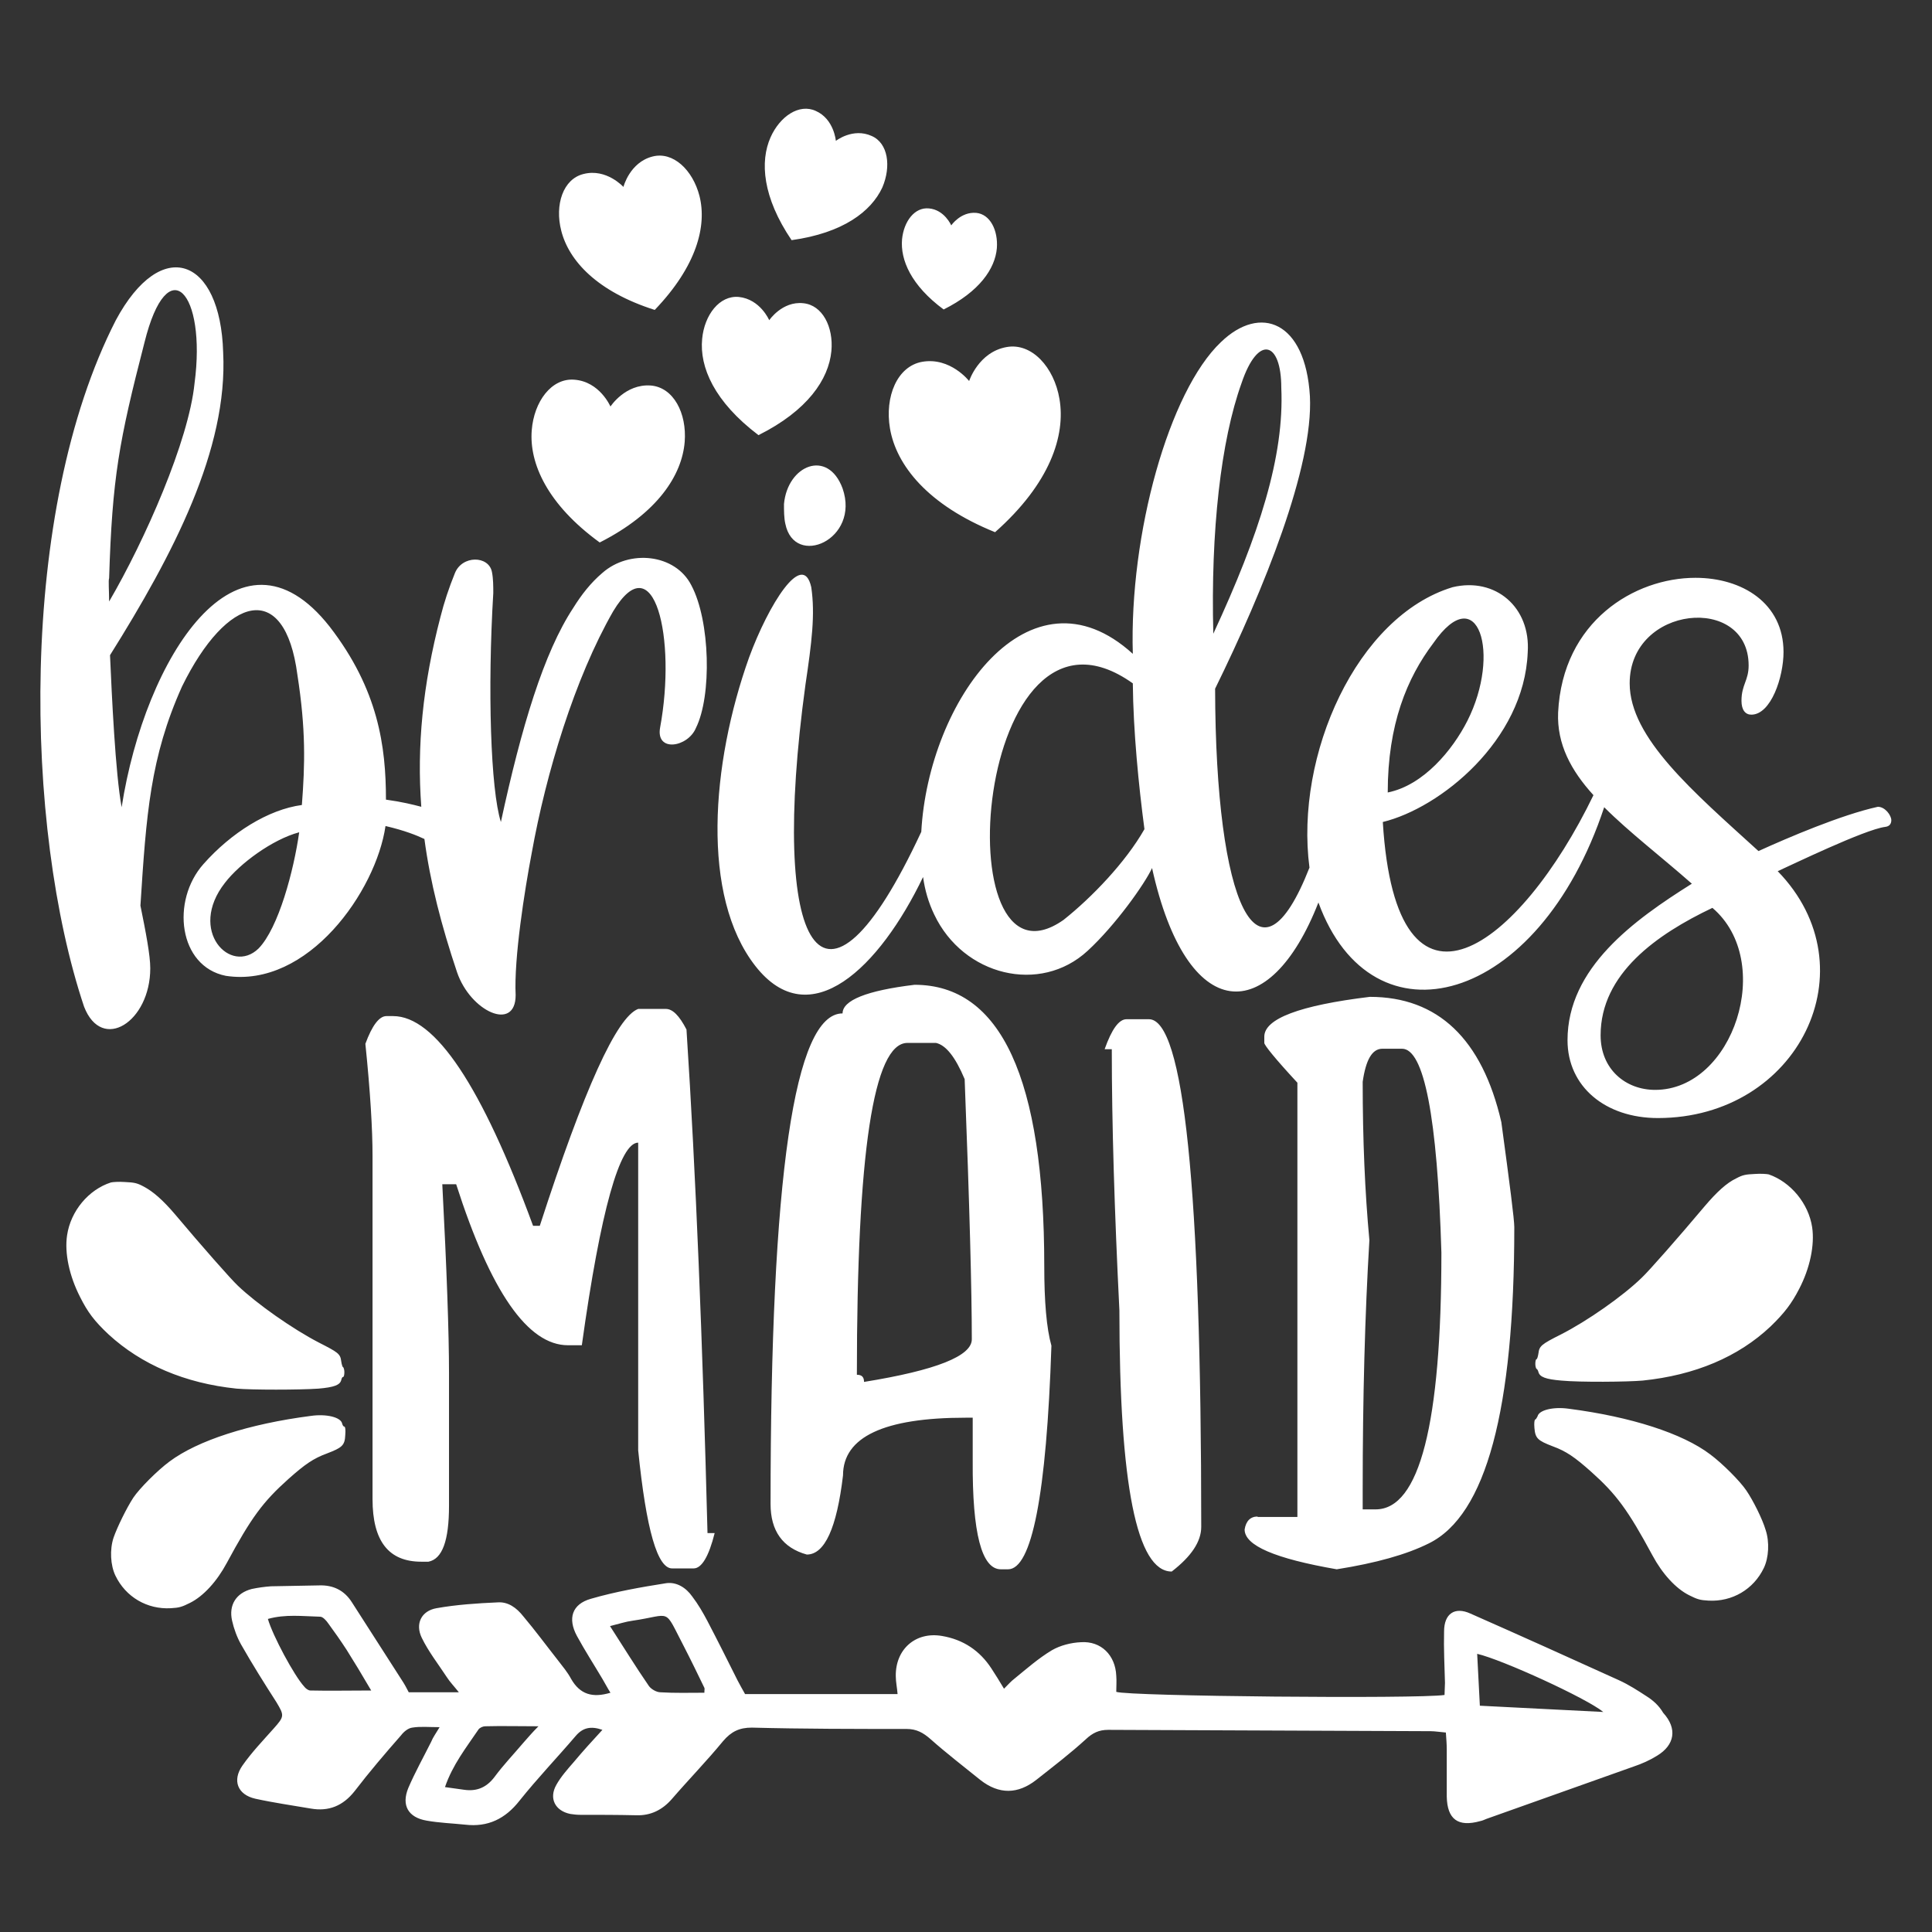 <?xml version="1.0" encoding="utf-8"?>
<!-- Generator: Adobe Illustrator 18.0.0, SVG Export Plug-In . SVG Version: 6.00 Build 0)  -->
<!DOCTYPE svg PUBLIC "-//W3C//DTD SVG 1.1//EN" "http://www.w3.org/Graphics/SVG/1.1/DTD/svg11.dtd">
<svg version="1.1" id="Layer_1" xmlns="http://www.w3.org/2000/svg" xmlns:xlink="http://www.w3.org/1999/xlink" x="0px" y="0px"
	 viewBox="0 0 432 432" enable-background="new 0 0 432 432" xml:space="preserve">
<rect x="0" y="0" width="432" height="432" fill="#333333" stroke="none"/>
<path fill="#FFFFFF" d="M33.6,216.5c0-2.9-1-8.1-2.2-14c1.3-20.4,2.2-33.2,9.3-49c10-20.4,23-24,25.8-2.6c1.9,12.2,1.7,20,1,29.1
	c-7.5,1-15.8,6.2-22,13.2c-7.3,8.2-5.6,22.9,5,25c18.4,2.8,33.6-19,35.7-33.5c4.3,1,7,2.1,8.7,2.9c1.3,9.7,3.8,19.4,7.3,29.8
	c3,8.8,13.1,13.4,13.1,5.1c-0.4-8.2,2-23.4,3.6-31.8c3.2-17.8,9.6-39,18.2-54c9.2-15.3,14.2,6,10.5,26c-1,5.6,6.2,4.4,8,0.1
	c3.6-7.2,3.2-24-1-31.9c-3.6-7.1-13.9-8.1-19.9-2.8c-2.6,2.2-4.7,4.9-6.5,7.8c-6.6,10-11.6,26.6-16.2,47.9c-2.3-7.2-3-29.7-1.7-51.2
	c0-1.5,0-3.2-0.3-4.7c-0.7-3.7-6.7-3.8-8.3,0.3c-1.3,3.2-2.4,6.5-3.2,9.7c-4,15.3-5.3,29-4.3,42.5c-1.9-0.5-4.3-1.1-7.9-1.6
	c0-11.9-1.7-24.6-12.6-38.7c-20.4-25.9-41.3,6.9-46.5,40.4c-1.4-7.5-2.2-25-2.6-34c14.1-22.5,26.4-46,25.3-67.7
	c-0.6-21.2-13.8-26.2-24-7.2C4,114.4,5.4,185.1,18.8,225.1C22.8,235.4,33.6,228.5,33.6,216.5z M57.8,212.1c-6.2,6-15.9-4-7.5-14.7
	c3.3-4.3,10.6-9.7,16.6-11.3C65.7,194.6,62.3,207.5,57.8,212.1z M24.4,129.3c0.7-22.5,2.2-30.6,7.9-52.7c5.2-21,13.9-11.2,11.2,9.1
	c-1.3,12.9-11.1,35.1-19.1,48.8C24.4,132.2,24.2,129.7,24.4,129.3z M188.4,109.2c4,11.5-10.8,17.9-12.8,7.9
	c-0.3-1.3-0.3-2.9-0.3-4.4C176.1,104,185.1,100.3,188.4,109.2z M419.9,180.4c-8.2,1.8-20.1,6.9-26.7,9.9
	c-14.5-13.2-28.8-25.3-28.8-37.5c0-17.5,26.6-20,26.6-4c0,3.4-1.6,4.3-1.6,7.9c0,2.1,0.9,3.1,2.2,3.1c4.4,0,7.2-8.4,7.2-14
	c0-10.9-9.2-16.6-19.7-16.6c-13.6,0-29.7,9.7-30.7,30.1c-0.3,7.1,2.9,13,7.9,18.5c-16.4,33.9-44.1,55.2-47.1,6
	c12.8-3.1,31.6-18.2,32.4-37.9c0.7-10.1-7.2-16.9-16.8-14.6c-21.4,6.5-35.3,37.5-32,62.7c-11.4,29.1-21,8.4-21.1-40
	c10.9-22.2,22-49.6,21.2-65.4c-1-16.8-11.1-20.6-19.9-12.1c-11.6,11-20.5,42.9-19.7,69.7c-23.1-21-45.7,10.5-47.3,39.8
	c-22.3,47.9-34,26.2-25.9-32.9c1.4-9.4,2.2-15.7,1.3-21.8c-1.9-8.5-9.6,4-13.9,15.7c-8.5,23.8-10.8,53.4,1.4,69
	c12.2,15.6,27.8,0.3,37.5-19.9c0.4,2.9,1.2,5.7,2.5,8.4c6.5,13.7,23.7,17.9,34.3,8.1c6.2-5.7,12.8-15,14.4-18.5
	c7.8,35.2,26.3,35.6,37.2,7.7c12,32.9,49.2,23.1,63.9-21.3c5.6,5.6,12.8,11.1,19.6,17.1c-12.9,8.1-27.8,18.8-27.8,35
	c0,10.4,8.5,17.4,20.2,17.4c31.4,0,47.9-33.5,26.8-55.2c2.9-1.3,19.4-9.3,24-9.9c1-0.1,1.4-0.7,1.4-1.5
	C422.9,182.3,421.5,180.4,419.9,180.4z M320.5,143.8c10-14.4,15.2,2.4,7.6,17.4c-3.3,6.5-9.8,14.4-17.8,16
	C310.3,162,314.6,151.6,320.5,143.8z M237.8,205.7c-27.1,19-19.9-78.1,15.5-52.9c0.1,10.6,1.3,22.8,2.6,32.6
	C251.7,192.8,244.1,200.7,237.8,205.7z M277.6,85.7c3.7-11,8.9-9.4,8.9,1c0.7,15.3-4.9,32.8-15.2,55
	C270.7,118.7,273,98.5,277.6,85.7z M370.1,243.7c-6.6,0-12.2-4.6-12.2-12.2c0-13.8,12.6-22.6,25-28.5
	C397,215,387.6,243.7,370.1,243.7z M142.7,324.3v-68.8c-4.1,0-8.4,15.1-12.6,45.3H127c-9,0-17.3-12-25-36h-3.1
	c1,19.2,1.5,33.3,1.5,42.2v29.7c0,7.8-1.5,11.9-4.6,12.5h-1.6c-7.3,0-10.9-4.6-10.9-14v-76.7c0-6-0.5-14.4-1.6-25.1
	c1.5-4.1,3.1-6.2,4.7-6.2h1.5c9.4,0,19.8,15.6,31.3,46.9h1.5c9.9-30.6,17.2-46.7,22-48.5h6.2c1.5,0,3,1.5,4.6,4.6
	c2.1,32.3,3.6,69.8,4.7,112.6h1.6c-1.3,5.2-2.9,7.9-4.7,7.9h-4.7C147,350.9,144.5,342,142.7,324.3z M223.8,350.9h1.6
	c5.3,0,8.6-16.6,9.7-50c-1.1-3.9-1.6-9.9-1.6-17.8c0-41.9-9.7-62.9-29-62.9c-10.8,1.3-16.1,3.5-16.1,6.4
	c-10.8,0-16.1,36.6-16.1,109.7c0,6,2.7,9.8,8.1,11.3c4,0,6.7-5.9,8.1-17.7c0-8.6,9.2-12.9,27.4-12.9h1.6v9.7
	C217.4,342.8,219.5,350.9,223.8,350.9z M193.2,309c0-1.1-0.5-1.6-1.6-1.6c0-49.5,3.7-74.2,11.3-74.2h6.4c2.2,0.5,4.3,3.1,6.4,8.1
	c1.1,28.3,1.6,47.6,1.6,58.1C217.4,303.2,209.3,306.4,193.2,309z M248.6,234.6H247c1.6-4.5,3.2-6.7,4.9-6.7h5
	c7.8,0,11.7,37.9,11.7,113.5c0,3.3-2.2,6.6-6.6,10c-7.8,0-11.7-19.4-11.7-58.4C249.2,270.8,248.6,251.3,248.6,234.6z M281.2,339.1
	c-1.6,0-2.6,1-2.9,2.9c0,3.6,6.8,6.5,20.6,8.9c8.8-1.4,15.6-3.3,20.6-5.8c12.8-6.3,19.1-29.9,19.1-70.7c0-1.7-1-9.5-2.9-23.5
	c-4.3-18.6-14.2-28-29.4-28c-15.7,1.9-23.6,4.9-23.6,8.9v1.4c0,0.5,2.4,3.5,7.4,8.9v97.1H281.2z M304.7,333.2
	c0-20.7,0.5-39.3,1.5-55.9c-1-10.7-1.5-22.5-1.5-35.4c0.7-4.9,2.1-7.4,4.4-7.4h4.4c4.9,0,7.9,15.2,8.8,45.6
	c0,38.3-4.9,57.4-14.7,57.4h-2.9V333.2z M368.2,379.3c-2-1.3-4-2.6-6.2-3.6c-11-5-22.1-10-33.2-14.9c-3.5-1.6-5.9,0-5.9,4
	c-0.1,3.8,0.1,7.7,0.2,11.5c0,0.9-0.1,1.8-0.1,2.7c-6,0.9-70.7,0.3-73.4-0.7c0-1.2,0.1-2.4,0-3.6c-0.2-4.6-3.4-7.8-7.9-7.5
	c-2.2,0.1-4.6,0.7-6.5,1.8c-3,1.8-5.6,4.1-8.3,6.3c-0.8,0.6-1.5,1.4-2.4,2.3c-1-1.7-1.9-3.1-2.8-4.5c-2.6-4-6.3-6.5-11.1-7.3
	c-5.9-1-10.4,3-10.3,9c0,1.3,0.3,2.6,0.4,4c-11.4,0-22.7,0-34.1,0c-0.6-1.1-1.2-2.1-1.7-3.1c-2.2-4.4-4.4-8.8-6.7-13.2
	c-1-1.9-2.1-3.8-3.4-5.5c-1.4-2-3.5-3.3-5.8-3c-5.7,0.9-11.4,1.9-16.9,3.5c-4.2,1.2-5.2,4.4-3.1,8.3c1.8,3.3,3.8,6.4,5.7,9.6
	c0.6,1,1.1,2,1.8,3.1c-4,1.2-6.8,0.4-8.8-3.1c-0.8-1.5-1.9-2.8-2.9-4.1c-2.6-3.3-5.1-6.7-7.8-9.9c-1.5-1.9-3.4-3.3-5.8-3.1
	c-4.5,0.2-9.1,0.5-13.6,1.3c-3.4,0.6-4.8,3.5-3.3,6.6c1.5,3.1,3.7,5.9,5.6,8.8c0.7,1.1,1.6,2,2.7,3.4c-4.1,0-7.6,0-11.2,0
	c-0.5-1-1-1.9-1.6-2.8c-3.7-5.8-7.4-11.5-11.1-17.3c-1.7-2.7-4.2-3.9-7.3-3.8c-3.6,0.1-7.2,0.1-10.8,0.2c-1.4,0.1-2.9,0.3-4.3,0.6
	c-3.5,0.9-5.2,3.6-4.4,7.1c0.4,1.8,1.1,3.7,2,5.3c2.5,4.4,5.2,8.7,7.9,12.9c1.8,3,1.8,3.2-0.6,5.9c-2.4,2.7-4.9,5.3-7,8.3
	c-2.3,3.3-1.1,6.5,2.9,7.4c4.1,0.9,8.3,1.5,12.4,2.2c4,0.7,7.2-0.6,9.8-3.9c3.3-4.3,6.8-8.4,10.4-12.5c0.6-0.8,1.6-1.6,2.5-1.7
	c1.8-0.3,3.7-0.1,6.1-0.1c-0.9,1.5-1.5,2.3-1.9,3.3c-1.7,3.4-3.6,6.8-5.1,10.3c-1.6,3.9,0,6.6,4.1,7.3c2.8,0.5,5.7,0.6,8.6,0.9
	c5.1,0.6,9-1.3,12.2-5.4c4-5,8.4-9.6,12.5-14.4c1.6-1.9,3.4-2.3,6-1.4c-2.3,2.5-4.4,4.8-6.4,7.2c-1.4,1.6-2.9,3.3-3.9,5.1
	c-1.7,3-0.3,5.8,3.1,6.5c0.7,0.1,1.4,0.2,2.2,0.2c4.2,0,8.4,0,12.6,0.1c3.2,0.1,5.8-1.2,7.9-3.6c3.8-4.4,7.8-8.5,11.5-13
	c1.8-2.1,3.6-3,6.4-3c11.5,0.3,23.1,0.3,34.6,0.3c2.2,0,3.7,0.8,5.4,2.3c3.6,3.2,7.4,6.1,11.1,9.1c4.2,3.3,8.4,3.2,12.5,0
	c3.8-3,7.6-5.9,11.1-9.1c1.5-1.4,2.9-2.1,5-2.1c24,0.1,48.1,0.2,72.1,0.3c1,0,2.1,0.2,3.4,0.3c0.1,1.4,0.2,2.6,0.2,3.8
	c0,3.5,0,7,0,10.5c0.1,5.1,2.5,6.9,7.5,5.5c0.5-0.1,0.9-0.3,1.4-0.5c11-3.9,21.9-7.8,32.9-11.7c1.8-0.6,3.6-1.4,5.2-2.4
	c4-2.4,4.6-6.1,1.4-9.6C370.9,381.3,369.6,380.2,368.2,379.3z M69.4,378c-0.5,0-1.1-0.5-1.4-0.9c-2.2-2.4-7-11.3-8.1-15.1
	c3.9-1.1,7.8-0.6,11.7-0.5c0.6,0,1.4,0.9,1.8,1.5c1.4,1.9,2.8,3.9,4.1,5.9c1.7,2.7,3.4,5.5,5.5,9.1C77.9,378,73.7,378.1,69.4,378z
	 M117.1,389.6c-2.2,2.6-4.5,5-6.5,7.7c-1.8,2.4-4,3.3-6.8,2.9c-1.4-0.2-2.8-0.4-4.3-0.6c1.7-5,4.8-8.9,7.5-12.9
	c0.3-0.4,1-0.7,1.5-0.7c3.7-0.1,7.3,0,11.9,0C118.9,387.5,118,388.6,117.1,389.6z M157.5,378.5c-3.4,0-6.6,0.1-9.8-0.1
	c-0.9,0-2.1-0.7-2.6-1.4c-2.9-4.2-5.6-8.6-8.7-13.4c2-0.5,3.5-1,5-1.2c9-1.3,6.9-3.1,11.5,5.7c1.6,3.1,3.1,6.2,4.6,9.3
	C157.6,377.6,157.5,377.8,157.5,378.5z M330.9,381.4c-0.2-3.9-0.4-7.6-0.6-11.6c5.6,1.3,24.4,9.9,28.2,13
	C349.1,382.3,340.1,381.9,330.9,381.4z M405.2,274.4c0.6,4-0.5,9.2-2.9,13.8c-1.7,3.3-3.3,5.4-6.4,8.4c-7.2,6.8-16.9,10.9-28.6,12.1
	c-3.4,0.3-14,0.4-18.2,0c-3.5-0.3-4.8-0.8-5.1-1.9c-0.1-0.4-0.3-0.7-0.4-0.7s-0.3-0.5-0.3-1.1c0-0.6,0.1-1.1,0.3-1.1
	c0.1,0,0.3-0.6,0.4-1.3c0.2-1.6,0.6-2,5-4.2c5.9-3,13.9-8.6,18.1-12.7c1.6-1.5,8.2-9,14-15.9c2.8-3.3,5-5.3,7.1-6.3
	c1.5-0.8,2.1-0.9,4.2-1c1.3-0.1,2.7,0,3.1,0.1C400.4,264.3,404.4,269.1,405.2,274.4z M394.8,342.1c0.9,2.7,0.7,6.2-0.4,8.5
	c-2.3,4.8-7.1,7.6-12.4,7.3c-1.9-0.1-2.5-0.3-4.3-1.2c-3-1.5-6-4.8-8.2-8.9c-5.5-10.2-8.1-13.7-13.7-18.7c-3.7-3.3-5.6-4.6-8.6-5.7
	c-3.4-1.3-3.9-1.8-4.1-4.1c-0.1-1.1,0-1.9,0.2-1.9c0.1,0,0.3-0.3,0.5-0.7c0.3-1.4,3.5-2.2,7-1.7c13.9,1.8,25.4,5.5,31.6,10.2
	c2.7,2,6.7,6,8.1,8.1C392,335.5,394.1,339.7,394.8,342.1z M52.9,310.5c-11.6-1.2-21.3-5.4-28.6-12.1c-3.2-3-4.7-5-6.4-8.4
	c-2.4-4.7-3.5-9.8-2.9-13.8c0.8-5.4,4.8-10.2,9.8-11.8c0.4-0.1,1.8-0.2,3.1-0.1c2.1,0.1,2.7,0.2,4.2,1c2.1,1.1,4.3,3,7.1,6.3
	c5.8,6.9,12.4,14.4,14,15.9c4.3,4.1,12.3,9.7,18.1,12.7c4.3,2.2,4.8,2.5,5,4.2c0.1,0.7,0.3,1.3,0.4,1.3c0.1,0,0.3,0.5,0.3,1.1
	s-0.1,1.1-0.3,1.1s-0.3,0.3-0.4,0.7c-0.3,1.1-1.6,1.6-5.1,1.9C66.9,310.8,56.3,310.8,52.9,310.5z M50.7,349.5
	c-2.2,4.1-5.2,7.4-8.2,8.9c-1.8,0.9-2.4,1.1-4.3,1.2c-5.3,0.3-10.1-2.5-12.4-7.3c-1.1-2.3-1.3-5.8-0.4-8.5c0.8-2.3,2.9-6.6,4.4-8.9
	c1.4-2.1,5.4-6.1,8.1-8.1c6.3-4.7,17.7-8.4,31.6-10.2c3.5-0.5,6.7,0.3,7,1.7c0.1,0.4,0.3,0.7,0.5,0.7c0.2,0,0.3,0.7,0.2,1.9
	c-0.1,2.3-0.7,2.8-4.1,4.1c-3,1.1-4.9,2.4-8.6,5.7C58.8,335.8,56.2,339.3,50.7,349.5z M199,95.8c-1.2-7.1,1.6-13.9,7.2-14.9
	c6.3-1.1,10.5,4.3,10.5,4.3s2.1-6.5,8.4-7.6c5.6-1,10.6,4.5,11.8,11.6c1.4,8.2-2.1,18.9-14.4,29.8C207.4,112.9,200.4,104,199,95.8z
	 M125.5,51.6c-1.5-5.8,0.4-11.6,5-12.7c5.1-1.3,8.9,2.9,8.9,2.9s1.4-5.5,6.5-6.8c4.6-1.2,9,3,10.5,8.8c1.7,6.7-0.6,15.7-10,25.5
	C133.5,65.2,127.2,58.3,125.5,51.6z M157,75.8c0.5-5.4,3.9-9.8,8.2-9.4c4.8,0.5,6.8,5.2,6.8,5.2s2.9-4.3,7.6-3.8
	c4.3,0.4,6.8,5.3,6.3,10.7c-0.6,6.3-5.3,13.3-16.3,18.8C159.7,89.8,156.4,82.1,157,75.8z M201.7,53.5c0.4-4,2.8-7.2,6-6.9
	c3.5,0.3,5,3.8,5,3.8s2.1-3.1,5.6-2.8c3.1,0.3,4.9,3.9,4.6,7.9c-0.4,4.6-3.9,9.7-11.9,13.7C203.7,63.8,201.3,58.1,201.7,53.5z
	 M118.9,96.2c0.5-6.4,4.4-11.7,9.5-11.3c5.7,0.4,8.1,6,8.1,6s3.3-5.1,9-4.7c5.1,0.4,8.1,6.2,7.6,12.6c-0.6,7.4-6,15.9-19,22.5
	C122.4,112.8,118.3,103.6,118.9,96.2z M177,53.7c-6.5-9.6-7.1-17.6-4.7-23c2.1-4.7,6.4-7.6,10.1-5.9c4.1,1.8,4.5,6.7,4.5,6.7
	s3.8-3,8-1.1c3.7,1.6,4.4,6.8,2.4,11.5C194.8,47.3,188.5,52.1,177,53.7z"/>
</svg>
